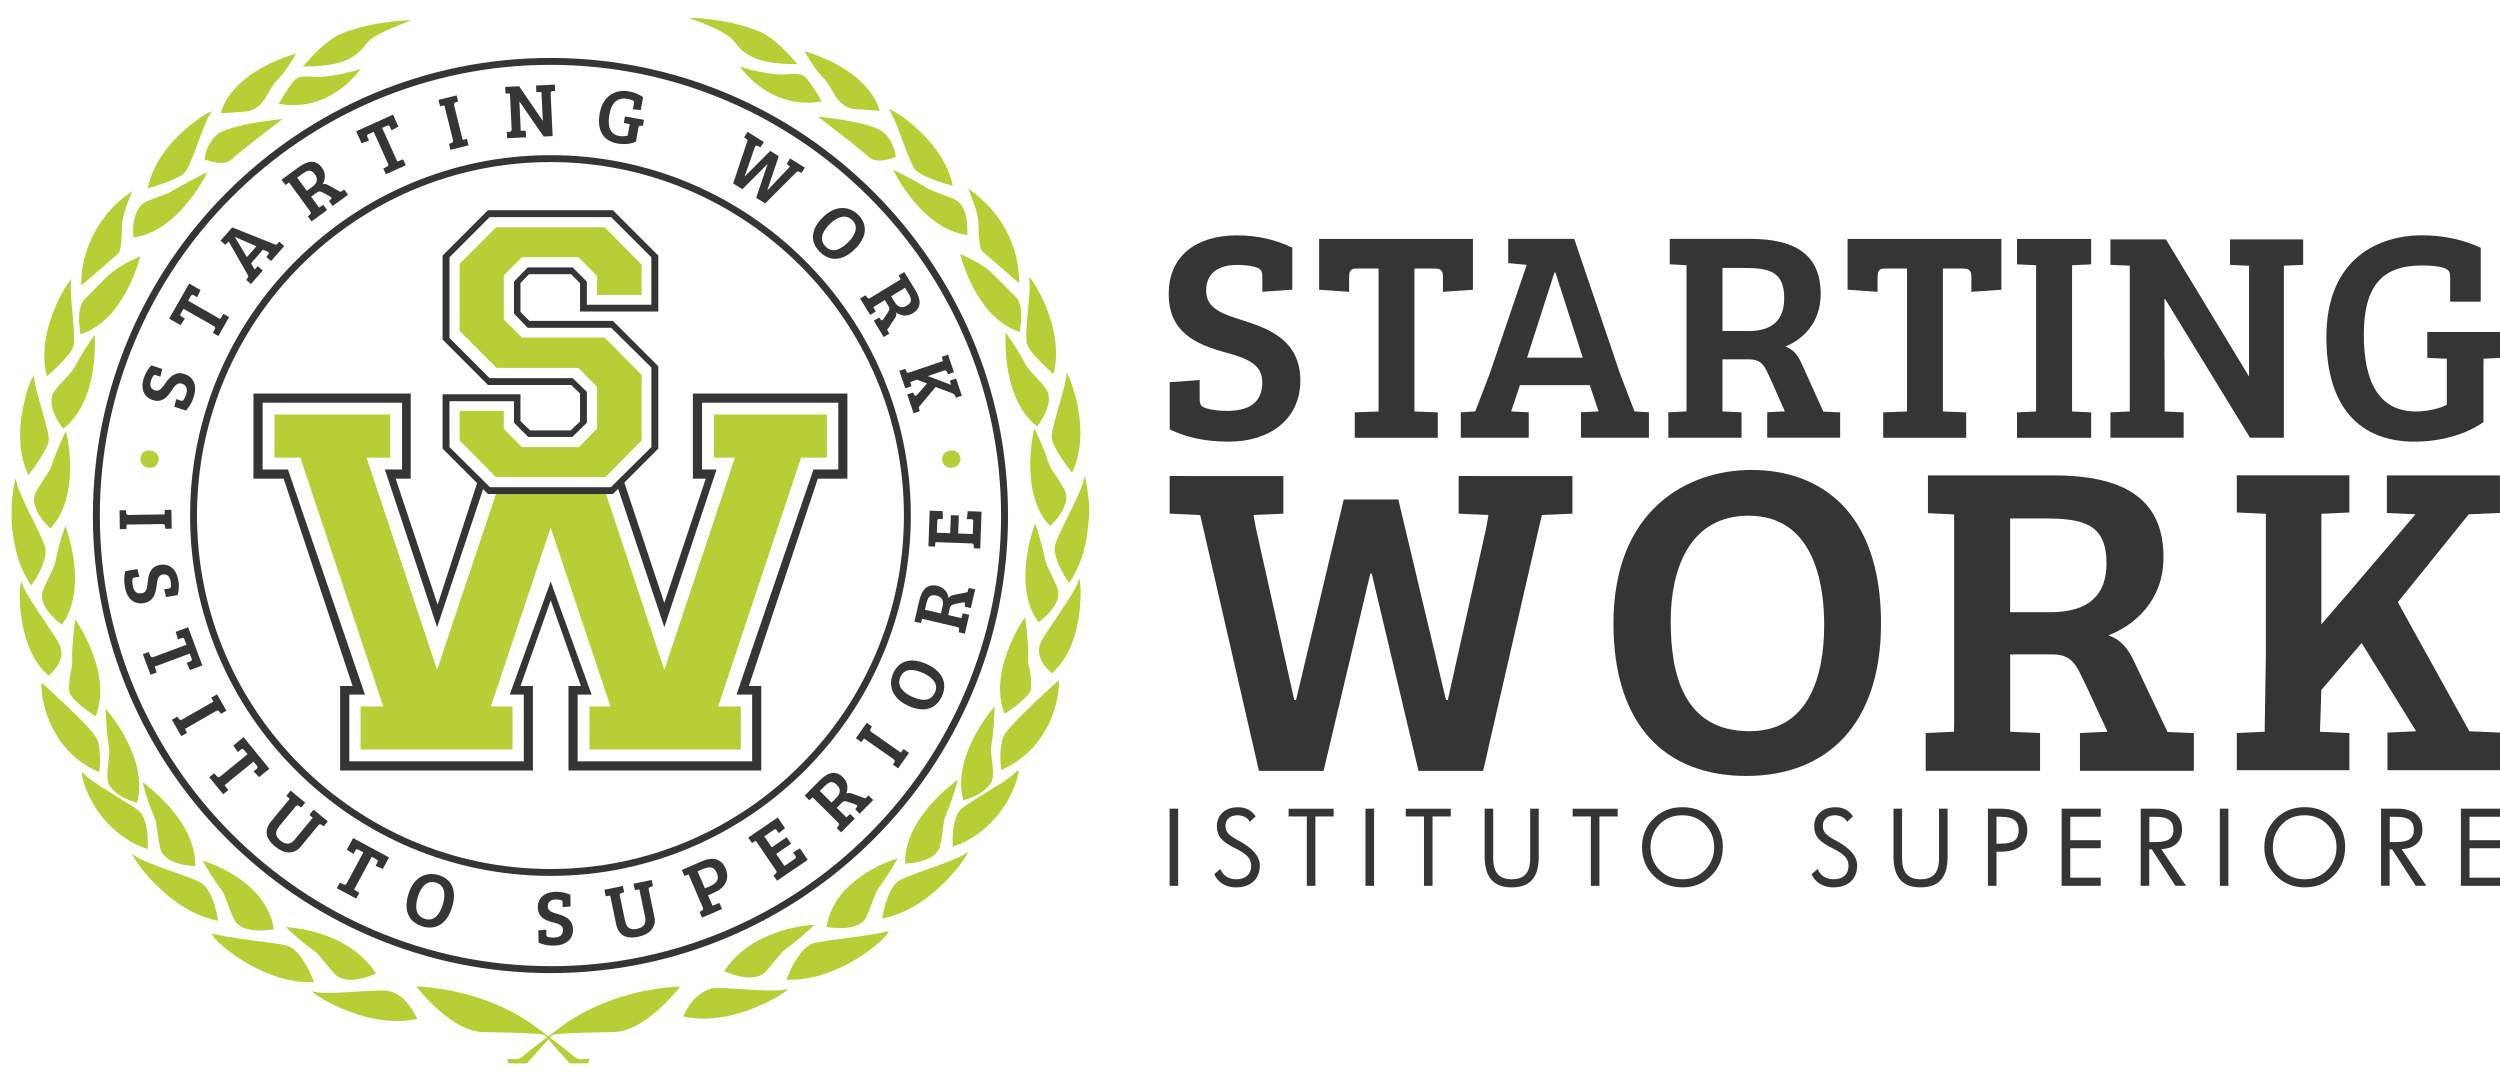 <?xml version="1.0" encoding="UTF-8"?><svg id="Livello_1" xmlns="http://www.w3.org/2000/svg" viewBox="0 0 420.2 182.99"><defs><style>.cls-1{fill:#b7ce36;}.cls-1,.cls-2{stroke-width:0px;}.cls-2{fill:#353535;}</style></defs><path class="cls-1" d="M161.41,76.86c.16.82-.31,1.54-1.22,1.73-.92.19-1.64-.29-1.81-1.11-.16-.82.3-1.54,1.23-1.73.9-.18,1.62.29,1.79,1.11Z"/><path class="cls-1" d="M23.62,76.86c.16-.82.89-1.3,1.79-1.12.92.19,1.4.91,1.23,1.73-.16.82-.87,1.3-1.8,1.12-.91-.18-1.39-.9-1.22-1.72Z"/><polygon class="cls-1" points="119.99 69.68 119.99 76.92 123.52 76.92 111.66 112.58 101.67 82.46 83.55 82.46 73.47 112.58 61.61 76.92 65.59 76.92 65.59 69.68 46.13 69.68 46.13 76.92 50.48 76.92 64.42 118.74 60.61 118.74 60.61 125.98 86.14 125.98 86.14 118.74 82.51 118.74 92.56 88.69 102.61 118.74 99.08 118.74 99.08 125.98 124.52 125.98 124.52 118.74 120.71 118.74 134.65 76.92 138.99 76.92 138.99 69.68 119.99 69.68"/><polygon class="cls-2" points="116.46 66.15 116.46 80.45 118.63 80.45 111.66 101.36 104.85 80.85 103.76 80.85 103.76 81.74 111.66 105.43 120.44 78.91 118 78.91 118 67.69 140.9 67.69 140.9 78.91 136.73 78.91 123.79 116.75 126.42 116.75 126.42 127.97 97.09 127.97 97.09 116.75 99.44 116.75 92.56 97.74 85.68 116.75 88.04 116.75 88.04 127.97 58.71 127.97 58.71 116.75 61.34 116.75 48.4 78.91 44.14 78.91 44.14 67.69 67.58 67.69 67.58 78.91 64.69 78.91 73.47 105.43 81.17 82.3 81.17 80.85 80.3 80.85 73.56 101.63 66.5 80.45 69.03 80.45 69.03 66.15 42.6 66.15 42.6 80.45 47.67 80.45 59.26 115.3 57.17 115.3 57.17 129.51 89.57 129.51 89.57 115.3 87.49 115.3 92.56 100.91 97.63 115.3 95.55 115.3 95.55 129.51 127.95 129.51 127.95 115.3 125.87 115.3 137.46 80.45 142.43 80.45 142.43 66.15 116.46 66.15"/><path class="cls-2" d="M110.65,52.37v-9.41l-7.63-7.63h-21l-7.63,7.63v14.11l7.63,7.64h13.97l1.5,1.43v4.7l-1.57,1.5h-6.81l-1.63-1.57v-4.5h-13.09v9.13l7.63,7.64h21l7.63-7.64v-13.83l-7.63-7.64h-14.05l-1.49-1.5v-4.84l1.43-1.5h7.08l1.5,1.5v4.77h13.16ZM96.27,44.94h-7.57l-2.31,2.39v5.38l2.31,2.39h14.04l6.75,6.68v13.36l-6.82,6.75h-20.31l-6.81-6.75v-7.7h10.84v3.61l2.38,2.39h7.43l2.45-2.39v-5.18l-2.39-2.31h-13.97l-6.74-6.75v-13.56l6.74-6.75h20.44l6.75,6.75v7.97h-10.84v-3.88l-2.39-2.39Z"/><polygon class="cls-1" points="107.85 63.02 101.63 56.74 87.73 56.74 84.68 53.68 84.68 46.29 87.73 43.23 97.24 43.23 100.36 46.42 100.36 49.57 107.85 49.57 107.85 44.48 101.63 38.2 83.4 38.2 77.26 44.35 77.26 55.62 83.47 61.84 97.24 61.84 100.36 65.03 100.36 72.02 97.31 75.14 87.73 75.14 84.68 72.09 84.68 69.07 77.26 69.07 77.26 74.03 83.33 80.18 101.76 80.18 107.85 74.03 107.85 63.02"/><path class="cls-1" d="M115.75,3h1.01c3.83.31,7.72.9,11.27,2.46,2.39,1.27,4.24,3.3,6,5.31-2,.05-4.01-.11-5.95-.59-1.79-.44-3.42-1.5-4.51-2.98-.69-.99-1.76-1.57-2.8-2.11-1.62-.82-3.31-1.48-5.02-2.09Z"/><path class="cls-1" d="M135.19,8.6c2.98.9,5.9,2.19,8.37,4.12,1.92,1.52,3.63,3.5,4.29,5.91-1.44-.11-2.87-.2-4.31-.31-1.45-.14-2.6-1.22-3.3-2.43-.56-.9-.99-1.88-1.73-2.66-1.33-1.37-2.39-2.98-3.32-4.64Z"/><path class="cls-1" d="M124.34,11.2c2.07.65,4.18,1.11,6.34,1.3,1.25.11,2.51-.2,3.76,0,.54.08.97.46,1.3.89.89,1.15,1.65,2.38,2.38,3.64-2.78.54-5.72.11-8.26-1.15-2.19-1.08-4.04-2.75-5.52-4.68Z"/><path class="cls-1" d="M149.34,18.26c2.11.97,3.91,2.51,5.58,4.1,2.46,2.44,4.54,5.45,5.21,8.9-1.65-.49-3.31-1.02-4.88-1.77-.7-.33-1.42-.76-1.75-1.49-.93-1.81-1.56-3.76-2.29-5.66-.54-1.4-1.04-2.83-1.88-4.08Z"/><path class="cls-1" d="M137.46,19.6c2.23.23,4.45.55,6.64,1.02,1.2.26,2.39.56,3.5,1.07,1.22.52,1.99,1.7,2.51,2.88.21.58.48,1.21.41,1.84-1.08.41-2.27.69-3.43.51-.79-.09-1.28-.76-1.86-1.22-2.52-2.11-5.17-4.08-7.77-6.1Z"/><path class="cls-1" d="M150.07,28.51c1.78.84,3.51,1.78,5.21,2.77,1.11.72,2.37,1.13,3.6,1.6.89.35,1.92.58,2.54,1.39,1.15,1.47,1.23,3.45,1.16,5.24-2.8-.36-5.29-1.92-7.29-3.85-2.12-2.07-3.85-4.53-5.21-7.16Z"/><path class="cls-1" d="M162.71,31.73c4.19,2.74,7.27,7.19,8.23,12.13.24,1.23.36,2.49.36,3.74-2.01-1.71-3.98-3.46-5.99-5.18-.23-.18-.44-.41-.49-.7-.4-1.47-.26-3.02-.38-4.53-.25-1.9-.99-3.7-1.72-5.46Z"/><path class="cls-1" d="M161.37,42.68c2.15,1,4.39,2.05,6.01,3.85,1.07,1.1,2.14,2.18,3.24,3.27.81.76.98,1.94,1.02,3,.03,1-.08,2.01-.25,2.99-2.32-.74-4.28-2.35-5.76-4.25-2.01-2.61-3.4-5.68-4.25-8.85Z"/><path class="cls-1" d="M172.93,46.54c.58.52.95,1.21,1.35,1.87,1.22,2.14,2.16,4.46,2.73,6.86.58,2.49.71,5.12.07,7.62-1.3-1.14-2.56-2.35-3.65-3.7-.45-.58-.92-1.22-.92-1.99-.08-2.12.23-4.24.39-6.35.09-1.43.31-2.88.04-4.31Z"/><path class="cls-1" d="M169.04,55.89c1.27,1.77,2.44,3.61,3.44,5.54,1,1.47,2.44,2.6,3.44,4.08.43.73.46,1.63.28,2.44-.3,1.37-1.04,2.59-1.84,3.72-2.15-1.58-3.48-4.04-4.26-6.55-.91-2.98-1.21-6.13-1.05-9.24Z"/><path class="cls-1" d="M179.23,62.6c.87,1.43,1.28,3.09,1.7,4.7.92,4,1.05,8.39-.74,12.18-1.19-1.58-2.39-3.19-3.19-5.01-.39-.78-.21-1.66-.03-2.47.45-1.94,1.06-3.85,1.59-5.77.31-1.19.67-2.38.68-3.62Z"/><path class="cls-1" d="M173.41,81.53c-.47-3.18-.26-6.44.45-9.57.67,1.45,1.33,2.9,1.9,4.4.32.82.49,1.71.97,2.46.74,1.16,1.54,2.28,2.19,3.5.49.89.34,1.98-.05,2.88-.53,1.24-1.42,2.29-2.37,3.23-1.79-1.86-2.71-4.38-3.09-6.9Z"/><path class="cls-1" d="M182.33,80.05c.47,1.52.51,3.13.74,4.7v2.16c-.07.66-.18,1.32-.23,1.99-.34,3.21-1.28,6.43-3.15,9.09-1.07-1.58-2.08-3.28-2.38-5.19-.16-.91.18-1.8.56-2.61.88-1.92,1.85-3.78,2.75-5.69.68-1.44,1.38-2.88,1.71-4.45Z"/><path class="cls-1" d="M172.36,97.72c-.11-3.32.49-6.66,1.63-9.77.61,1.93,1.24,3.86,1.6,5.85.23,1.28.99,2.37,1.49,3.55.33.79.83,1.57.81,2.46,0,.95-.47,1.81-1.03,2.56-.65.86-1.46,1.61-2.34,2.23-1.42-2-2.07-4.45-2.16-6.88Z"/><path class="cls-1" d="M181.41,97.2c.36,1.83.22,3.72.05,5.56-.45,3.8-1.7,7.76-4.63,10.39-1.06-.85-1.99-2-2.18-3.39-.13-.9.21-1.78.69-2.54,1.67-2.7,3.59-5.24,5.18-8,.39-.64.68-1.32.9-2.04Z"/><path class="cls-1" d="M169.16,110c.78-2.22,1.83-4.36,3.15-6.32.24,1.85.42,3.71.5,5.57.05.91-.13,1.85.12,2.75.33,1.23.43,2.52.37,3.78-.13.62-.6,1.1-1.03,1.55-1.03,1.01-2.21,1.86-3.41,2.65-1.29-3.2-.81-6.8.29-9.98Z"/><path class="cls-1" d="M177.5,114.76c.05-.28.53-.16.32-.41h.11c.14,1.35-.11,2.7-.44,4-.77,2.95-2.27,5.75-4.46,7.89-1.37,1.35-3,2.42-4.77,3.17-.19-1.79-.21-3.63.29-5.38.32-.85,1-1.49,1.58-2.16,2.31-2.51,4.84-4.81,7.36-7.11Z"/><path class="cls-1" d="M163.02,125.33c1.07-2.38,2.46-4.62,4.16-6.6-.08,1.99-.15,3.99-.46,5.96-.38,1.57.13,3.16.16,4.74.11.88,0,1.84-.59,2.55-1.08,1.36-2.75,2.05-4.36,2.54-.86-3.07-.16-6.34,1.1-9.2Z"/><path class="cls-1" d="M168.03,131.79c1.12-.73,2.28-1.46,3.18-2.47-.02,1.25-.5,2.42-.98,3.56-1.91,4.33-5.56,7.96-10.1,9.44-.04-1.84-.02-3.75.77-5.44.44-.99,1.45-1.5,2.3-2.08,1.6-1.02,3.23-1.99,4.82-3.01Z"/><path class="cls-1" d="M154.95,137.11c1.67-2.33,3.75-4.37,6.06-6.06-.41,1.48-.87,2.96-1.4,4.4-.32.92-.84,1.78-.96,2.76-.2,1.3-.34,2.61-.62,3.89-.19.93-.91,1.65-1.73,2.08-1.28.67-2.74.91-4.17.97-.08-2.91,1.13-5.71,2.8-8.04Z"/><path class="cls-1" d="M159.07,144.95c1.28-.52,2.61-.97,3.7-1.83-.41.91-1.02,1.7-1.62,2.49-1.81,2.3-3.94,4.36-6.37,5.99-1.96,1.33-4.16,2.33-6.49,2.78.24-1.51.62-3.02,1.28-4.4.46-.95,1.12-1.88,2.13-2.28,2.41-1.03,4.92-1.8,7.36-2.75Z"/><path class="cls-1" d="M142.69,148.93c2.31-2.17,5.19-3.71,8.2-4.67-.66,1.23-1.43,2.39-2.19,3.56-.55.85-1.25,1.6-1.61,2.57-.48,1.26-.92,2.54-1.49,3.77-.45.92-1.44,1.42-2.4,1.64-1.41.31-2.87.22-4.29,0,.42-2.64,1.84-5.06,3.78-6.87Z"/><path class="cls-1" d="M128.51,157.54c2.64-1.21,5.51-1.94,8.4-2.11-1.57,1.51-3.24,2.93-5.01,4.2-1.26,1.19-2.17,2.69-3.43,3.88-.64.57-1.54.77-2.39.78-1.51.01-2.99-.46-4.36-1.06,1.63-2.52,4.07-4.44,6.78-5.69Z"/><path class="cls-1" d="M137.35,158.39c4-.7,8.07-.95,12.03-1.88-.41.92-1.24,1.54-1.97,2.21-2.24,1.87-4.77,3.4-7.48,4.49-2.46.99-5.11,1.57-7.77,1.46.65-1.66,1.44-3.28,2.58-4.66.65-.81,1.55-1.47,2.61-1.61Z"/><path class="cls-1" d="M91.93,174.36c-1.39,1.06-2.8,2.09-4.11,3.24-.72.63-1.73.42-2.6.34.08.27.16.53.24.8h3.1c1.23-1.36,2.45-2.72,3.65-4.1l.23-.31c.49-.6,1.22-.52,1.89-.57,2.81-.18,5.64-.25,8.47-.28,2.24.05,4.31-1.05,6.08-2.33,2.07-1.51,3.88-3.35,5.47-5.35-6.35.33-12.67,2.1-18.1,5.44-1.43.86-2.7,1.93-4.04,2.91l-.28.22Z"/><path class="cls-1" d="M119.43,166.2c1.34-.27,2.73-.05,4.09-.01,2.43.14,4.87.34,7.31.27.58,0,1.15-.12,1.72-.23-1.22,1.04-2.67,1.76-4.1,2.46-4.2,1.96-9,3.14-13.61,2.17.88-2.02,2.39-4.05,4.61-4.65Z"/><path class="cls-1" d="M59.17,5.01c3.24-1.02,6.63-1.5,10.02-1.62-2.2.86-4.45,1.66-6.45,2.93-.57.34-1.03.83-1.42,1.36-1.08,1.41-2.63,2.43-4.35,2.87-1.96.5-4.01.67-6.04.62,1.45-1.71,3.02-3.34,4.86-4.64,1.02-.74,2.21-1.14,3.39-1.53Z"/><path class="cls-1" d="M42.14,12.56c2.31-1.62,4.94-2.76,7.64-3.56-.94,1.61-1.95,3.2-3.26,4.55-1.1,1.13-1.56,2.72-2.64,3.87-.69.75-1.66,1.3-2.7,1.33-1.36.09-2.72.19-4.08.29.75-2.73,2.79-4.87,5.03-6.48Z"/><path class="cls-1" d="M54.2,12.9c2.17-.18,4.31-.65,6.39-1.29-1.85,2.48-4.41,4.5-7.39,5.44-2.05.65-4.26.79-6.36.39.7-1.22,1.45-2.42,2.3-3.54.34-.44.76-.87,1.33-.97,1.24-.22,2.49.09,3.74-.01Z"/><path class="cls-1" d="M31.66,21.29c1.24-.99,2.5-1.99,3.97-2.62-.28.45-.58.9-.8,1.39-1.16,2.6-1.96,5.35-3.16,7.94-.29.65-.72,1.26-1.38,1.59-1.72.94-3.61,1.52-5.47,2.08.84-4.19,3.64-7.69,6.84-10.38Z"/><path class="cls-1" d="M38.9,21.52c2.81-.81,5.71-1.19,8.6-1.53-2.61,2.02-5.26,4-7.79,6.11-.55.43-.99,1.05-1.71,1.19-1.22.24-2.46-.06-3.6-.48.06-1.39.73-2.7,1.62-3.74.73-.87,1.85-1.21,2.89-1.54Z"/><path class="cls-1" d="M29.16,31.99c1.85-1.12,3.78-2.11,5.71-3.09-.64,1.37-1.47,2.64-2.34,3.86-1.89,2.59-4.22,4.98-7.17,6.32-.94.42-1.94.7-2.97.84-.07-1.79,0-3.78,1.16-5.24.64-.83,1.71-1.05,2.63-1.42,1-.4,2.04-.73,2.98-1.26Z"/><path class="cls-1" d="M13.66,48c-.11-6.31,3.32-12.46,8.59-15.87-.73,1.72-1.44,3.49-1.72,5.35-.15,1.58.04,3.21-.43,4.75-.08.29-.33.48-.55.68-1.98,1.69-3.92,3.42-5.9,5.1Z"/><path class="cls-1" d="M17.56,46.93c1.63-1.79,3.86-2.85,6.02-3.85-.79,2.91-2.02,5.73-3.77,8.2-1.56,2.18-3.66,4.11-6.27,4.89-.21-1.28-.35-2.59-.16-3.89.1-.76.36-1.55.94-2.08,1.09-1.08,2.16-2.17,3.23-3.27Z"/><path class="cls-1" d="M9.52,51.07c.7-1.46,1.41-2.96,2.5-4.18-.08.5-.15,1-.14,1.5.06,3.04.63,6.06.57,9.11.02.97-.65,1.74-1.23,2.45-1.03,1.19-2.16,2.3-3.35,3.33-1.03-4.1-.05-8.43,1.65-12.21Z"/><path class="cls-1" d="M12.48,61.83c1-1.93,2.15-3.78,3.43-5.53.14,2.89-.11,5.82-.87,8.62-.75,2.73-2.13,5.42-4.43,7.16-.83-1.14-1.57-2.38-1.87-3.76-.18-.81-.14-1.69.3-2.41.99-1.48,2.43-2.61,3.43-4.08Z"/><path class="cls-1" d="M4.12,67.31c.4-1.47.78-3,1.61-4.3,0,1.18.33,2.32.63,3.45.52,1.89,1.11,3.77,1.57,5.68.2.89.46,1.87.03,2.74-.82,1.81-2,3.42-3.2,4.99-1.83-3.92-1.64-8.45-.63-12.56Z"/><path class="cls-1" d="M9.36,76.32c.55-1.31,1.07-2.64,1.75-3.89.81,3.8,1.01,7.83-.03,11.61-.49,1.77-1.37,3.44-2.61,4.79-1.26-1.21-2.47-2.68-2.73-4.46-.15-.86.23-1.68.7-2.37.55-.91,1.14-1.8,1.73-2.69.59-.91.77-2.01,1.2-3Z"/><path class="cls-1" d="M1.96,84.77c.14-1.45.22-2.93.68-4.33.13.64.29,1.28.54,1.89,1.23,3.03,2.86,5.87,4.15,8.87.37.78.42,1.68.22,2.52-.4,1.71-1.3,3.24-2.29,4.68-2.19-3.12-3.06-6.95-3.3-10.7v-2.93Z"/><path class="cls-1" d="M9.23,94.77c.44-2.17.99-4.33,1.76-6.4,1.02,2.94,1.65,6.04,1.62,9.16-.03,2.62-.63,5.32-2.2,7.47-1.19-.9-2.33-1.96-2.99-3.32-.32-.68-.47-1.48-.27-2.22.55-1.63,1.51-3.08,2.08-4.69Z"/><path class="cls-1" d="M3.52,97.64c.54,1.55,1.46,2.92,2.34,4.29,1.27,1.98,2.66,3.89,3.88,5.91.47.75.72,1.68.53,2.56-.25,1.29-1.14,2.34-2.12,3.16-2.57-2.24-3.84-5.59-4.42-8.87-.39-2.32-.58-4.71-.2-7.04Z"/><path class="cls-1" d="M12.64,104.07c1.64,2.48,2.93,5.22,3.68,8.1.7,2.68.81,5.61-.24,8.22-1.27-.82-2.51-1.71-3.57-2.8-.42-.47-.9-.99-.89-1.66,0-1.14.07-2.29.36-3.4.11-.43.19-.87.16-1.31-.1-2.39.22-4.78.49-7.14Z"/><path class="cls-1" d="M7.01,114.76c2.56,2.32,5.11,4.65,7.49,7.16.89,1.01,2.01,2.01,2.12,3.44.26,1.46.23,2.96.07,4.43-2.71-1.1-5.05-3.05-6.7-5.45-1.39-2.04-2.34-4.37-2.8-6.79-.18-.92-.27-1.87-.18-2.8Z"/><path class="cls-1" d="M17.76,119.12c1.88,2.22,3.43,4.73,4.5,7.44,1.04,2.63,1.54,5.6.76,8.37-1.46-.44-2.95-1.06-4.04-2.17-.45-.47-.81-1.04-.91-1.69-.16-1.76.39-3.49.28-5.24-.4-2.22-.5-4.47-.59-6.72Z"/><path class="cls-1" d="M13.73,129.73c1.1,1.15,2.46,1.99,3.8,2.84,1.63,1.04,3.3,2.01,4.92,3.08.64.42,1.29.91,1.61,1.63.78,1.69.8,3.61.77,5.44-5.19-1.7-9.22-6.18-10.81-11.35-.16-.53-.26-1.08-.28-1.64Z"/><path class="cls-1" d="M23.93,131.44c2.49,1.86,4.74,4.07,6.47,6.67,1.46,2.2,2.48,4.78,2.4,7.46-1.78-.11-3.75-.4-5.11-1.67-.86-.78-.88-1.99-1.08-3.05-.22-1.17-.21-2.41-.68-3.53-.83-1.9-1.44-3.89-1.99-5.88Z"/><path class="cls-1" d="M22.19,143.63s.13,0,.17,0c.81.64,1.79,1.01,2.74,1.41,2.69,1.09,5.48,1.92,8.16,3.06,1.32.54,2.01,1.91,2.5,3.17.43,1.13.71,2.31.91,3.5-3.18-.6-6.07-2.25-8.54-4.3-2.3-1.96-4.4-4.22-5.93-6.84Z"/><path class="cls-1" d="M34.04,144.66c2.91.92,5.68,2.38,7.96,4.42,2.07,1.85,3.62,4.35,4.04,7.12-1.58.24-3.23.34-4.78-.14-.8-.26-1.57-.77-1.93-1.55-.55-1.17-.97-2.4-1.43-3.6-.18-.49-.42-.96-.73-1.37-1.14-1.56-2.16-3.21-3.14-4.88Z"/><path class="cls-1" d="M48.01,155.82c2.94.2,5.86.93,8.54,2.17,2.66,1.25,5.06,3.15,6.66,5.64-1.5.66-3.14,1.17-4.8,1.04-.81-.07-1.62-.38-2.18-.99-.89-.97-1.7-1.99-2.53-3.01-.59-.72-1.42-1.18-2.13-1.76-1.23-.98-2.41-2.03-3.55-3.1Z"/><path class="cls-1" d="M35.57,156.91c3.19.74,6.45,1.09,9.69,1.52.97.14,1.95.25,2.9.5.92.24,1.63.94,2.21,1.66,1.06,1.35,1.81,2.9,2.43,4.49-3.15.13-6.27-.71-9.1-2.04-2.38-1.12-4.61-2.55-6.58-4.29-.59-.55-1.22-1.09-1.54-1.84Z"/><path class="cls-1" d="M92.39,174.36c1.39,1.06,2.8,2.09,4.11,3.24.72.63,1.73.42,2.6.34-.08.27-.16.53-.24.8h-3.1c-1.23-1.36-2.45-2.72-3.65-4.1l-.23-.31c-.49-.6-1.22-.52-1.89-.57-2.81-.18-5.64-.25-8.47-.28-2.24.05-4.31-1.05-6.08-2.33-2.07-1.51-3.88-3.35-5.47-5.35,6.35.33,12.67,2.1,18.1,5.44,1.43.86,2.7,1.93,4.04,2.91l.28.22Z"/><path class="cls-1" d="M54.99,166.88c3.15,0,6.29-.37,9.43-.4,1.35-.02,2.61.64,3.55,1.58.93.91,1.62,2.02,2.16,3.19-2.65.59-5.43.42-8.06-.2-2.61-.62-5.14-1.63-7.48-2.94-.75-.44-1.52-.87-2.17-1.47.84.19,1.71.26,2.57.24Z"/><path class="cls-2" d="M92.52,9.74C50.11,9.74,15.61,44.24,15.61,86.65s34.5,76.91,76.91,76.91,76.91-34.5,76.91-76.91S134.92,9.74,92.52,9.74ZM92.52,162.39c-41.77,0-75.74-33.98-75.74-75.75S50.75,10.9,92.52,10.9s75.74,33.98,75.74,75.75-33.98,75.75-75.74,75.75Z"/><path class="cls-2" d="M92.52,26.08c-33.4,0-60.57,27.17-60.57,60.57s27.17,60.57,60.57,60.57,60.57-27.17,60.57-60.57-27.17-60.57-60.57-60.57ZM92.52,146.06c-32.76,0-59.41-26.65-59.41-59.41s26.65-59.41,59.41-59.41,59.41,26.65,59.41,59.41-26.65,59.41-59.41,59.41Z"/><path class="cls-2" d="M30.58,64.49c-.78-.25-1.23.38-1.75,1.17-.73,1.11-1.6,2.09-3.18,1.57-1.51-.49-2.04-1.95-1.49-3.66.27-.81.68-1.53,1.26-2.16l1.85.6-.32,1.29-.72-.23c-.24-.08-.35-.07-.49.13-.15.21-.28.52-.36.77-.24.73-.13,1.39.64,1.64s1.21-.4,1.8-1.23c.73-1.01,1.62-2.03,3.21-1.51,1.63.53,2.1,2.11,1.54,3.81-.32.99-.73,1.7-1.32,2.33l-1.95-.64.32-1.29.75.25c.23.08.35.07.49-.13.15-.21.29-.52.4-.85.27-.81.22-1.57-.7-1.87Z"/><path class="cls-2" d="M30.85,51.9l-.5.88c-.13.24.01.35.2.46l.53.3-.73,1.11-1.92-1.09,3.36-5.9,1.92,1.09-.58,1.2-.53-.3c-.21-.12-.36-.18-.54.13l-.44.77,5.39,3.07.54-.87.96.55-1.81,3.18-.91-.52.31-.62c.1-.23.1-.38-.13-.51l-5.12-2.92Z"/><path class="cls-2" d="M38.46,40.58l-.6.57-.79-.69,1.96-2.24,7.39,2.95h0s.52-.54.52-.54l.83.73-2.21,2.52-.79-.69.3-.4c.16-.22.19-.37-.09-.49l-.79-.33-2,2.29.6,1.05.54-.56.83.73-1.98,2.26-.79-.69.25-.35c.13-.18.11-.3-.02-.53l-3.18-5.57ZM41.5,43.22l1.59-1.82-3.56-1.56-.03.03,1.99,3.35Z"/><path class="cls-2" d="M51.75,36.37l.32-.29c.16-.15.24-.31.09-.52l-3.57-4.88-.62.41-.65-.89,2.87-2.09c1.54-1.13,2.89-1.34,3.93.09.77,1.05.5,2.12.09,2.77.36-.1.65-.04,1.07.2l1.96,1.1.61-.42.65.89-2.59,1.89-.62-.85.28-.25c.22-.21.2-.34-.05-.48l-1.26-.69c-.38-.22-.65-.27-1.01,0l-.96.7,1.33,1.83.71-.47.65.89-2.61,1.91-.62-.85ZM52.48,31.4c.89-.65.99-1.35.45-2.1-.69-.94-1.32-.66-2.21,0l-.77.56,1.62,2.22.91-.67Z"/><path class="cls-2" d="M62.8,22.15l-.92.42c-.25.11-.2.29-.11.49l.25.56-1.25.46-.91-2.01,6.2-2.8.91,2.01-1.17.63-.25-.56c-.1-.23-.19-.36-.51-.21l-.81.36,2.56,5.66.95-.39.46,1.01-3.34,1.51-.43-.96.61-.32c.21-.12.3-.25.19-.49l-2.43-5.38Z"/><path class="cls-2" d="M74.7,17.72l-.73.14-.27-1.07,3.05-.76.25,1.02-.41.14c-.21.08-.34.19-.27.49l1.44,5.82.73-.14.27,1.07-3.05.76-.25-1.02.41-.14c.23-.09.34-.19.26-.51l-1.44-5.8Z"/><path class="cls-2" d="M85.21,22.19l.47-.06c.22-.02.33-.12.32-.38l-.29-6.03h-.74s-.05-1.11-.05-1.11l2.34-.11,3.95,5.78h.03s-.23-4.81-.23-4.81h-.86s-.05-1.1-.05-1.1l3.16-.15.05,1.05-.47.06c-.19.02-.3.15-.29.42l.34,7.13-1.52.07-4.04-5.87h-.03s.23,4.9.23,4.9h.84s.05,1.1.05,1.1l-3.18.15-.05-1.05Z"/><path class="cls-2" d="M106.88,23.82c-.79.36-1.9.51-3.09.3-2.32-.41-3.51-2.09-2.99-5.06.59-3.32,3.03-4.03,4.87-3.71.86.15,1.71.48,2.42.97l-.39,2.18-1.32-.14.18-1c.04-.24.02-.35-.19-.47-.23-.12-.56-.2-.93-.27-1.72-.3-2.68.71-3.01,2.62-.36,2.01.09,3.34,1.66,3.62.5.09,1.13.05,1.41-.07l.34-1.91h-.01s-.98-.22-.98-.22l.19-1.09,3.19.57-.18,1.02-.3-.03c-.27-.02-.39.05-.45.36l-.41,2.32Z"/><path class="cls-2" d="M134.36,28.88c-.25-.12-.4-.05-.61.17l-5.14,5.14-1.51-.94,1.9-5.63-.03-.02-4.19,4.2-1.55-.97,2.45-7.31-.61-.42.58-.94,2.73,1.71-.56.89-.38-.19c-.26-.13-.46-.12-.57.18l-1.7,4.85.04.03,4.26-4.27,1.42.89-1.93,5.75h.02s3.81-4.01,3.81-4.01l-.57-.42.58-.94,2.48,1.55-.56.89-.38-.19Z"/><path class="cls-2" d="M137.76,42.3c-1.61-1.66-1.54-3.76.59-5.82,2.39-2.31,4.68-1.62,5.95-.32,1.35,1.39,1.7,3.47-.67,5.77-2.14,2.07-4.29,2-5.87.36ZM138.77,41.45c1.15,1.19,2.59.44,3.71-.65.95-.92,2.05-2.48.81-3.76-1.16-1.19-2.65-.51-3.76.56-1.06,1.03-2.06,2.5-.76,3.85Z"/><path class="cls-2" d="M145.47,49.62l.26.35c.14.18.28.27.51.13l5.16-3.15-.35-.65.94-.58,1.85,3.03c.99,1.63,1.09,2.99-.42,3.91-1.11.68-2.15.32-2.77-.14.07.37-.01.65-.29,1.05l-1.25,1.86.36.65-.94.57-1.67-2.74.9-.55.23.3c.19.24.32.23.48,0l.79-1.2c.25-.36.32-.62.08-1.01l-.62-1.01-1.93,1.18.41.74-.94.58-1.69-2.76.9-.55ZM150.37,50.76c.58.94,1.27,1.1,2.05.62,1-.61.77-1.26.19-2.2l-.49-.81-2.34,1.43.59.96Z"/><path class="cls-2" d="M158.5,60.68l-.2-.71,1.04-.36,1,2.95-1,.34-.17-.39c-.1-.2-.22-.32-.51-.22l-2.71.92,3.9,1.47-.2-.7,1.04-.36.98,2.88-1,.34-.17-.39c-.09-.19-.24-.27-.51-.38l-2.73-1.02-2.84,3.39.18.66-1.04.36-1.07-3.15,1-.34.17.37c.1.23.24.27.46.05l1.69-1.93-1.67-.64-1.14.39.2.71-1.04.36-1-2.95,1-.34.17.39c.1.23.22.32.53.22l5.66-1.92Z"/><path class="cls-2" d="M27.67,86.46l.03-.75,1.11-.02.05,3.17-1.06.02-.05-.43c-.03-.22-.11-.38-.43-.37l-6.04.09-.03.75-1.11.02-.05-3.17,1.06-.02.05.43c.03.25.11.38.44.37l6.03-.09Z"/><path class="cls-2" d="M23.82,99.72c.81-.14.92-.92,1.01-1.87.13-1.34.44-2.62,2.09-2.91,1.58-.27,2.74.77,3.05,2.56.15.85.12,1.68-.11,2.52l-1.94.34-.32-1.3.75-.13c.25-.04.34-.1.38-.35.03-.26,0-.6-.04-.86-.13-.76-.55-1.3-1.35-1.16s-.89.93-1.02,1.95c-.17,1.24-.48,2.57-2.15,2.86-1.7.3-2.87-.88-3.18-2.67-.18-1.03-.15-1.86.07-2.7l2.04-.36.32,1.3-.79.14c-.25.04-.34.1-.38.35-.03.26-.01.6.05.95.15.85.54,1.5,1.51,1.33Z"/><path class="cls-2" d="M31.34,108.37l-.36-.96c-.1-.26-.28-.22-.49-.14l-.58.21-.38-1.28,2.09-.78,2.39,6.42-2.09.78-.55-1.22.58-.21c.23-.09.37-.17.25-.5l-.31-.84-5.87,2.19.32.98-1.04.39-1.29-3.46.99-.37.28.64c.11.22.23.32.48.23l5.57-2.08Z"/><path class="cls-2" d="M35.85,117.92l-.34-.67.97-.55,1.58,2.75-.92.53-.25-.36c-.13-.18-.28-.28-.55-.12l-5.24,3.01.34.67-.97.55-1.58-2.75.92-.53.25.36c.15.2.28.28.56.12l5.23-3Z"/><path class="cls-2" d="M41.62,126.78l-.65-.79c-.17-.21-.33-.12-.51.02l-.48.39-.77-1.09,1.73-1.41,4.33,5.31-1.73,1.41-.92-.98.48-.39c.19-.16.3-.28.07-.55l-.56-.69-4.86,3.96.62.83-.86.7-2.34-2.86.82-.67.47.51c.18.18.32.23.52.06l4.61-3.76Z"/><path class="cls-2" d="M46.91,138.93c-.82.99-.55,1.71.26,2.38.81.67,1.65.68,2.33-.15l3.06-3.7-.56-.52.71-.86,2.39,1.98-.68.82-.36-.24c-.2-.13-.38-.14-.54.06l-2.98,3.61c-1.09,1.32-2.73,1.26-4.27,0-1.66-1.37-1.95-2.74-.64-4.33l3.07-3.71-.56-.52.71-.86,2.45,2.02-.68.82-.36-.25c-.21-.14-.37-.17-.58.08l-2.78,3.35Z"/><path class="cls-2" d="M61.08,143.26l-.9-.48c-.24-.13-.35.02-.46.21l-.29.54-1.13-.71,1.05-1.96,6.04,3.25-1.05,1.96-1.22-.55.29-.54c.12-.22.17-.37-.14-.54l-.79-.42-2.97,5.52.89.52-.53.98-3.26-1.75.5-.93.63.29c.23.09.38.09.51-.14l2.82-5.24Z"/><path class="cls-2" d="M70.96,155.69c-2.23-.69-3.18-2.58-2.3-5.43.99-3.21,3.36-3.71,5.11-3.16,1.87.58,3.19,2.25,2.2,5.43-.89,2.87-2.82,3.85-5.02,3.17ZM71.44,154.45c1.59.49,2.51-.87,2.97-2.37.4-1.28.62-3.19-1.11-3.72-1.6-.5-2.59.83-3.05,2.32-.44,1.43-.61,3.21,1.19,3.77Z"/><path class="cls-2" d="M94.63,156.31c-.01-.83-.76-1.05-1.69-1.28-1.3-.33-2.52-.84-2.54-2.52-.03-1.6,1.19-2.59,3-2.62.87-.01,1.68.14,2.47.5l.03,1.97-1.34.11v-.76c-.02-.25-.06-.35-.29-.43-.25-.07-.59-.1-.85-.09-.77.01-1.37.34-1.36,1.15.01.81.78,1.02,1.76,1.31,1.2.36,2.46.88,2.49,2.57.03,1.73-1.32,2.69-3.13,2.72-1.05.02-1.86-.14-2.66-.5l-.03-2.07,1.34-.11v.8c.02.25.06.35.29.43.25.08.59.11.94.1.87-.01,1.57-.3,1.55-1.28Z"/><path class="cls-2" d="M105.08,154.83c.26,1.26.99,1.49,2.02,1.28,1.03-.21,1.56-.86,1.34-1.91l-.97-4.7-.75.12-.23-1.09,3.04-.63.22,1.04-.42.13c-.23.07-.35.21-.29.46l.95,4.58c.35,1.68-.72,2.92-2.67,3.33-2.11.44-3.36-.19-3.78-2.2l-.98-4.71-.75.12-.23-1.09,3.11-.64.22,1.04-.42.13c-.24.08-.36.18-.3.5l.88,4.26Z"/><path class="cls-2" d="M117.57,153.28l.38-.21c.19-.11.31-.25.2-.49l-2.41-5.6-.7.26-.44-1.02,3.44-1.49c1.77-.76,3.22-.39,3.91,1.22.79,1.83-.12,3.31-1.93,4.09l-1.02.44.75,1.75,1.17-.46.44,1.02-3.37,1.45-.42-.98ZM119.35,148.95c1.05-.45,1.6-1.12,1.14-2.19-.53-1.24-1.33-1.13-2.51-.62l-.73.32,1.24,2.86.87-.37Z"/><path class="cls-2" d="M130.61,148.03l-.6-.88.34-.28c.17-.15.25-.3.11-.52l-3.43-5.04-.64.39-.63-.92,4.96-3.38,1.23,1.8-1.05.83-.3-.43c-.14-.21-.25-.32-.54-.12l-1.6,1.09,1.26,1.85,2.5-1.71.75,1.1-2.5,1.71,1.38,2.03,1.74-1.19c.28-.19.21-.34.07-.55l-.37-.54,1.16-.68,1.31,1.93-5.15,3.51Z"/><path class="cls-2" d="M140.63,139.17l.28-.34c.14-.18.19-.34,0-.53l-4.33-4.29-.55.5-.79-.78,2.52-2.54c1.36-1.37,2.66-1.79,3.93-.54.93.92.84,2.03.53,2.74.34-.16.64-.14,1.09.03l2.13.78.54-.51.79.78-2.28,2.3-.75-.75.24-.3c.18-.24.15-.37-.12-.47l-1.37-.48c-.42-.16-.69-.16-1.01.16l-.84.85,1.62,1.61.63-.58.79.78-2.3,2.32-.75-.75ZM140.56,134.09c.78-.79.77-1.51.11-2.16-.84-.83-1.42-.45-2.2.34l-.67.68,1.97,1.95.8-.81Z"/><path class="cls-2" d="M145.23,124.14l-.46.59-.91-.64,1.82-2.6.87.61-.22.38c-.11.2-.13.37.13.55l4.95,3.46.46-.59.91.64-1.82,2.6-.87-.61.22-.38c.12-.22.13-.37-.14-.56l-4.94-3.46Z"/><path class="cls-2" d="M158.3,117.06c-.99,2.12-2.99,2.8-5.7,1.54-3.04-1.42-3.22-3.83-2.44-5.5.83-1.77,2.66-2.85,5.68-1.44,2.72,1.27,3.43,3.32,2.46,5.4ZM157.14,116.41c.7-1.51-.52-2.6-1.95-3.27-1.21-.57-3.07-1.04-3.84.6-.71,1.52.47,2.68,1.89,3.34,1.36.63,3.1,1.04,3.9-.67Z"/><path class="cls-2" d="M161.14,106.28l.06-.43c.03-.22-.02-.39-.27-.45l-5.94-1.39-.21.72-1.09-.25.81-3.49c.44-1.88,1.33-2.92,3.06-2.52,1.28.3,1.77,1.29,1.89,2.06.21-.32.47-.46.95-.55l2.22-.45.2-.72,1.09.25-.74,3.15-1.03-.24.05-.38c.03-.3-.07-.39-.35-.34l-1.42.3c-.44.09-.67.22-.78.67l-.27,1.16,2.22.52.23-.82,1.09.25-.74,3.18-1.03-.24ZM158.42,102c.25-1.09-.13-1.69-1.04-1.9-1.15-.27-1.44.36-1.7,1.45l-.22.93,2.69.63.26-1.11Z"/><path class="cls-2" d="M164.75,92.2l-1.06-.04-.02-.43c-.02-.22-.09-.38-.35-.39l-6.09-.22-.07.75-1.11-.04.21-6,2.18.08.04,1.34-.52-.02c-.25,0-.41.01-.42.37l-.07,1.94,2.24.08.11-3.03,1.34.05-.11,3.03,2.45.09.08-2.11c.01-.34-.14-.37-.41-.38l-.66-.02.14-1.33,2.33.08-.22,6.22Z"/><path class="cls-2" d="M293.52,130.42c-13.71,0-22.33-8.64-22.33-25.64,0-19.08,12.4-25.79,23.18-25.79,11.47,0,21.79,6.86,21.79,25.79,0,17.07-9.16,25.64-22.64,25.64ZM294.06,122.9c9.78,0,12.55-8.94,12.55-17.89,0-7.6-2.08-18.33-12.71-18.33-9.86,0-13.09,8.87-13.09,17.74s2.16,18.48,13.25,18.48Z"/><path class="cls-2" d="M368.21,123.2l-3.89-.17-5.54-11.68c-1.16-2.54-2.32-3.81-4.4-4.56,4.24-1.64,9.26-5.68,9.26-13.15,0-10.16-7.18-13.74-18.52-13.74h-21.07v6.35l4.4.22v34.73c0,.7-.02,1.79-.02,1.79l-4.76.22v6.35h19.22v-6.35l-5.02-.22v-13h7.02c2.7,0,3.78,1.12,4.86,3.44l1.12,2.31h0l3.35,7.25-4.62.22v6.35h19.14v-6.35l-.53-.02ZM344.58,102.9h-6.72v-15.76h5.63c6.56,0,10.57.82,10.57,7.54,0,5.3-2.93,8.22-9.49,8.22Z"/><path class="cls-2" d="M245.19,80.01h0s-.02.01-.02.01v6.32l5.02.22-.41,2.24s0,.01,0,.02l-6.43,28.82h-.31l-8.01-33.69h-9.18l-8.01,33.69h-.31l-6.43-28.82s0-.01,0-.02l-.41-2.24,5.02-.22v-6.32h-.02s-19.1-.01-19.1-.01h0v6.32h0s4.54.21,4.54.21l.6.03,9.87,43h10.86l7.86-33.16h.24l7.86,33.16h10.86l9.87-43,.6-.03,4.54-.2h0v-6.32h0s-19.1-.01-19.1-.01Z"/><path class="cls-2" d="M415.05,122.91l-8.15-14.7h0l-3.87-7,11.92-14.77,5.24-.22v-6.32h-19.01v6.32l4.82.22-11.37,13.33-4.46,5.17v-16.4s0-.02,0-.04v-.37c0-.69.02-1.77.02-1.77l4.69-.22v-6.25h-18.92v6.25l4.89.22v23.83l-.18,11.03c0,.69-.02,1.77-.02,1.77l-4.69.22v6.25h18.92v-6.25l-4.94-.22.23-7.02,6.78-7.9,9.15,14.84-4.82.22v6.32h18.92v-6.32l-5.15-.22Z"/><path class="cls-2" d="M212.16,64.24c0-3.17-2.82-4.07-6.28-5.03-4.9-1.36-9.44-3.37-9.44-9.8s4.65-9.85,11.47-9.85c3.26,0,6.33.65,9.3,2.06v7.07l-5.04.35v-2.45c0-.95-.15-1.36-1.04-1.66-.94-.3-2.23-.4-3.21-.4-2.92,0-5.19,1.21-5.19,4.32s2.87,3.97,6.58,5.13c4.5,1.46,9.25,3.52,9.25,10s-5.14,10.25-11.97,10.25c-3.96,0-7.02-.65-9.99-2.06v-7.94l5.04-.35v3.07c0,.95.15,1.36,1.04,1.66.94.3,2.23.45,3.56.45,3.26,0,5.93-1.06,5.93-4.83Z"/><path class="cls-2" d="M374.82,40.25v4.27l3.2.15v18.62s-13.97-23.05-13.97-23.05h-9.33v4.27l3.25.15v23.37s0,.02,0,.03c0,.47-.01,1.1-.01,1.1l-3.24.15v4.27h12.31v-4.27l-3.2-.15v-8.75h-.03v-10.17h.1l14.29,23.34h5.68v-8.32h0v-19.39c0-.47.01-1.21.01-1.21l3.24-.15v-4.27h-12.31Z"/><path class="cls-2" d="M348.27,69.16h0s0-15.83,0-15.83h0v-7.54c0-.47.01-1.21.01-1.21l3.2-.15v-4.27h-12.46v4.27l3.21.15v15.11h0s0,8.26,0,8.26c0,.47-.01,1.21-.01,1.21l-3.2.15v4.27h12.46v-4.27l-3.2-.15Z"/><path class="cls-2" d="M221.72,40.16v8.54l5.04.35v-2.36c0-.85.1-1.56,1.14-1.56h3.81v22.82c0,.47-.01,1.21-.01,1.21l-3.99.15v4.27h13.95v-4.27l-3.87-.15h-.05v-24.03h3.36c1.33,0,1.43.6,1.43,1.56v2.36l5.04-.35v-8.54h-25.86Z"/><path class="cls-2" d="M310.54,40.16v8.54l5.04.35v-2.36c0-.85.1-1.56,1.14-1.56h3.81v22.82c0,.47-.01,1.21-.01,1.21l-3.99.15v4.27h13.95v-4.27l-3.87-.15h-.05v-24.03h3.36c1.33,0,1.43.6,1.43,1.56v2.36l5.04-.35v-8.54h-25.86Z"/><path class="cls-2" d="M274.73,69.16l-2.42-6.31-5.69-16.74h0s-2.02-5.96-2.02-5.96h-11.1v4.07l3.11.3-6.23,18.32-2.42,6.31-2.43.15v4.27h11.42v-4.27h0l-2.96-.15,1.48-4.42h11.74l1.48,4.42-2.96.15h0v4.27h11.42v-4.27l-2.43-.15ZM261.35,60.12h-4.68l4.6-14.32h.17l4.6,14.32h-4.68Z"/><path class="cls-2" d="M308.95,69.3l-2.49-.12-3.55-7.86c-.74-1.71-1.48-2.56-2.82-3.07,2.72-1.11,5.93-3.82,5.93-8.85,0-6.84-4.6-9.25-11.87-9.25h-13.5v4.27l2.82.15v23.37c0,.47-.01,1.21-.01,1.21l-3.05.15v4.27h12.31v-4.27l-3.21-.15v-8.75h4.5c1.73,0,2.42.75,3.11,2.31l.72,1.55h0l2.15,4.88-2.96.15v4.27h12.26v-4.27h-.34ZM293.81,55.64h-4.3v-10.6h3.61c4.2,0,6.77.55,6.77,5.08,0,3.57-1.88,5.53-6.08,5.53Z"/><path class="cls-2" d="M407.98,55.8v4.35l3.28.15v7.72c-1.08.63-3.3,1.14-5.18,1.14-6.15,0-8.77-4.86-8.77-12.91s2.97-11.63,9.72-11.63c1.46,0,2.77.1,3.73.41.91.31,1.06.72,1.06,1.69v3.99h5.14s0-9.06,0-9.06c-3.02-1.43-6.5-2.1-9.87-2.1-7.26,0-16.07,3.85-16.07,17.11,0,11.88,5.69,17.57,14.81,17.57,4.69,0,8.82-1.33,11.59-3.28v-9.42c0-.48.02-1.23.02-1.23l2.77-.15v-4.35h-12.22Z"/><path class="cls-2" d="M198.03,148.89h-1.44v-12.97h1.44v12.97Z"/><path class="cls-2" d="M211.75,145.43c0,1.15-.36,2.06-1.07,2.73-.72.66-1.7.99-2.94.99-.86,0-1.6-.2-2.25-.59-.64-.39-1.11-.94-1.4-1.63l1.03-.88c.2.54.53.97,1.01,1.28.48.31,1.03.46,1.66.46.78,0,1.4-.2,1.84-.6s.67-.97.67-1.7c0-.59-.21-1.11-.62-1.55s-1.1-.9-2.07-1.37c-1.15-.56-1.95-1.12-2.4-1.65-.45-.54-.68-1.22-.68-2.04,0-.96.33-1.73.98-2.32.65-.59,1.51-.88,2.58-.88.65,0,1.22.13,1.71.38.49.25.91.64,1.25,1.15l-.98.91c-.19-.34-.47-.61-.83-.8-.36-.19-.77-.29-1.22-.29-.63,0-1.13.16-1.49.48-.36.32-.55.75-.55,1.29,0,.49.14.91.42,1.24.28.34.82.72,1.64,1.17l.08.03c2.42,1.3,3.63,2.7,3.63,4.19Z"/><path class="cls-2" d="M224.15,137.23h-3.06v11.66h-1.44v-11.66h-3.06v-1.3h7.57v1.3Z"/><path class="cls-2" d="M230.95,148.89h-1.44v-12.97h1.44v12.97Z"/><path class="cls-2" d="M243.84,137.23h-3.06v11.66h-1.44v-11.66h-3.06v-1.3h7.57v1.3Z"/><path class="cls-2" d="M258.63,144.04c0,1.73-.37,3.01-1.12,3.85-.75.84-1.89,1.26-3.42,1.26s-2.66-.42-3.41-1.28-1.14-2.13-1.14-3.84v-8.11h1.44v8.41c0,1.16.26,2.03.77,2.6.51.57,1.29.86,2.34.86s1.83-.28,2.34-.85c.51-.57.76-1.44.76-2.61v-8.41h1.44v8.11Z"/><path class="cls-2" d="M271.89,137.23h-3.06v11.66h-1.44v-11.66h-3.06v-1.3h7.57v1.3Z"/><path class="cls-2" d="M289.57,142.41c0,1.9-.65,3.5-1.96,4.79-1.31,1.3-2.92,1.95-4.83,1.95s-3.53-.65-4.83-1.95c-1.31-1.3-1.96-2.9-1.96-4.79s.65-3.52,1.94-4.81c1.3-1.29,2.91-1.93,4.85-1.93s3.55.64,4.85,1.93c1.3,1.29,1.95,2.89,1.95,4.81ZM288.12,142.41c0-1.52-.51-2.79-1.54-3.83-1.02-1.04-2.3-1.55-3.81-1.55-1.61,0-2.9.53-3.88,1.58-.98,1.05-1.47,2.32-1.47,3.8s.51,2.79,1.53,3.83c1.02,1.04,2.29,1.55,3.82,1.55s2.78-.52,3.81-1.56c1.03-1.04,1.54-2.31,1.54-3.82Z"/><path class="cls-2" d="M312.15,145.43c0,1.15-.36,2.06-1.07,2.73-.72.66-1.7.99-2.94.99-.86,0-1.6-.2-2.25-.59-.64-.39-1.11-.94-1.4-1.63l1.03-.88c.2.54.53.97,1.01,1.28.48.31,1.03.46,1.66.46.78,0,1.4-.2,1.84-.6s.67-.97.67-1.7c0-.59-.21-1.11-.62-1.55s-1.1-.9-2.07-1.37c-1.15-.56-1.95-1.12-2.4-1.65-.45-.54-.68-1.22-.68-2.04,0-.96.33-1.73.98-2.32.65-.59,1.51-.88,2.58-.88.65,0,1.22.13,1.71.38.49.25.91.64,1.25,1.15l-.98.91c-.19-.34-.47-.61-.83-.8-.36-.19-.77-.29-1.22-.29-.63,0-1.13.16-1.49.48-.36.32-.55.75-.55,1.29,0,.49.14.91.42,1.24.28.34.82.72,1.64,1.17l.08.03c2.42,1.3,3.63,2.7,3.63,4.19Z"/><path class="cls-2" d="M327.35,144.04c0,1.73-.37,3.01-1.12,3.85-.75.84-1.89,1.26-3.42,1.26s-2.66-.42-3.41-1.28-1.14-2.13-1.14-3.84v-8.11h1.44v8.41c0,1.16.26,2.03.77,2.6.51.57,1.29.86,2.34.86s1.83-.28,2.34-.85c.51-.57.76-1.44.76-2.61v-8.41h1.44v8.11Z"/><path class="cls-2" d="M340.75,139.55c0,1.18-.39,2.08-1.17,2.69-.78.61-1.91.92-3.41.92h-.6v5.73h-1.44v-12.97h2.04c1.53,0,2.68.3,3.44.91s1.14,1.51,1.14,2.72ZM339.3,139.55c0-.79-.24-1.37-.72-1.73s-1.27-.54-2.37-.54h-.64v4.52h.64c1.13,0,1.93-.17,2.39-.52s.7-.92.7-1.73Z"/><path class="cls-2" d="M353.09,148.89h-6.57v-12.97h6.57v1.36h-5.12v3.94h5.12v1.35h-5.12v4.95h5.12v1.36Z"/><path class="cls-2" d="M367.41,148.89h-1.76l-3.97-6.12h-.43v6.12h-1.44v-12.97h2.7c1.38,0,2.44.3,3.16.9.72.6,1.09,1.47,1.09,2.59,0,1-.31,1.8-.93,2.38s-1.48.89-2.57.92l4.16,6.17ZM365.31,139.47c0-.76-.24-1.31-.71-1.66-.48-.35-1.22-.52-2.22-.52h-1.12v4.24h1.12c1.03,0,1.78-.16,2.24-.49.46-.33.7-.85.7-1.57Z"/><path class="cls-2" d="M374.55,148.89h-1.44v-12.97h1.44v12.97Z"/><path class="cls-2" d="M394.17,142.41c0,1.9-.65,3.5-1.96,4.79-1.31,1.3-2.92,1.95-4.83,1.95s-3.53-.65-4.83-1.95c-1.31-1.3-1.96-2.9-1.96-4.79s.65-3.52,1.94-4.81c1.3-1.29,2.91-1.93,4.85-1.93s3.55.64,4.85,1.93c1.3,1.29,1.95,2.89,1.95,4.81ZM392.72,142.41c0-1.52-.51-2.79-1.54-3.83-1.02-1.04-2.3-1.55-3.81-1.55-1.61,0-2.9.53-3.88,1.58-.98,1.05-1.47,2.32-1.47,3.8s.51,2.79,1.53,3.83c1.02,1.04,2.29,1.55,3.82,1.55s2.78-.52,3.81-1.56c1.03-1.04,1.54-2.31,1.54-3.82Z"/><path class="cls-2" d="M407.81,148.89h-1.76l-3.97-6.12h-.43v6.12h-1.44v-12.97h2.7c1.38,0,2.44.3,3.16.9.72.6,1.09,1.47,1.09,2.59,0,1-.31,1.8-.93,2.38s-1.48.89-2.57.92l4.16,6.17ZM405.72,139.47c0-.76-.24-1.31-.71-1.66-.48-.35-1.22-.52-2.22-.52h-1.12v4.24h1.12c1.03,0,1.78-.16,2.24-.49.46-.33.7-.85.7-1.57Z"/><path class="cls-2" d="M420.2,148.89h-6.57v-12.97h6.57v1.36h-5.12v3.94h5.12v1.35h-5.12v4.95h5.12v1.36Z"/></svg>